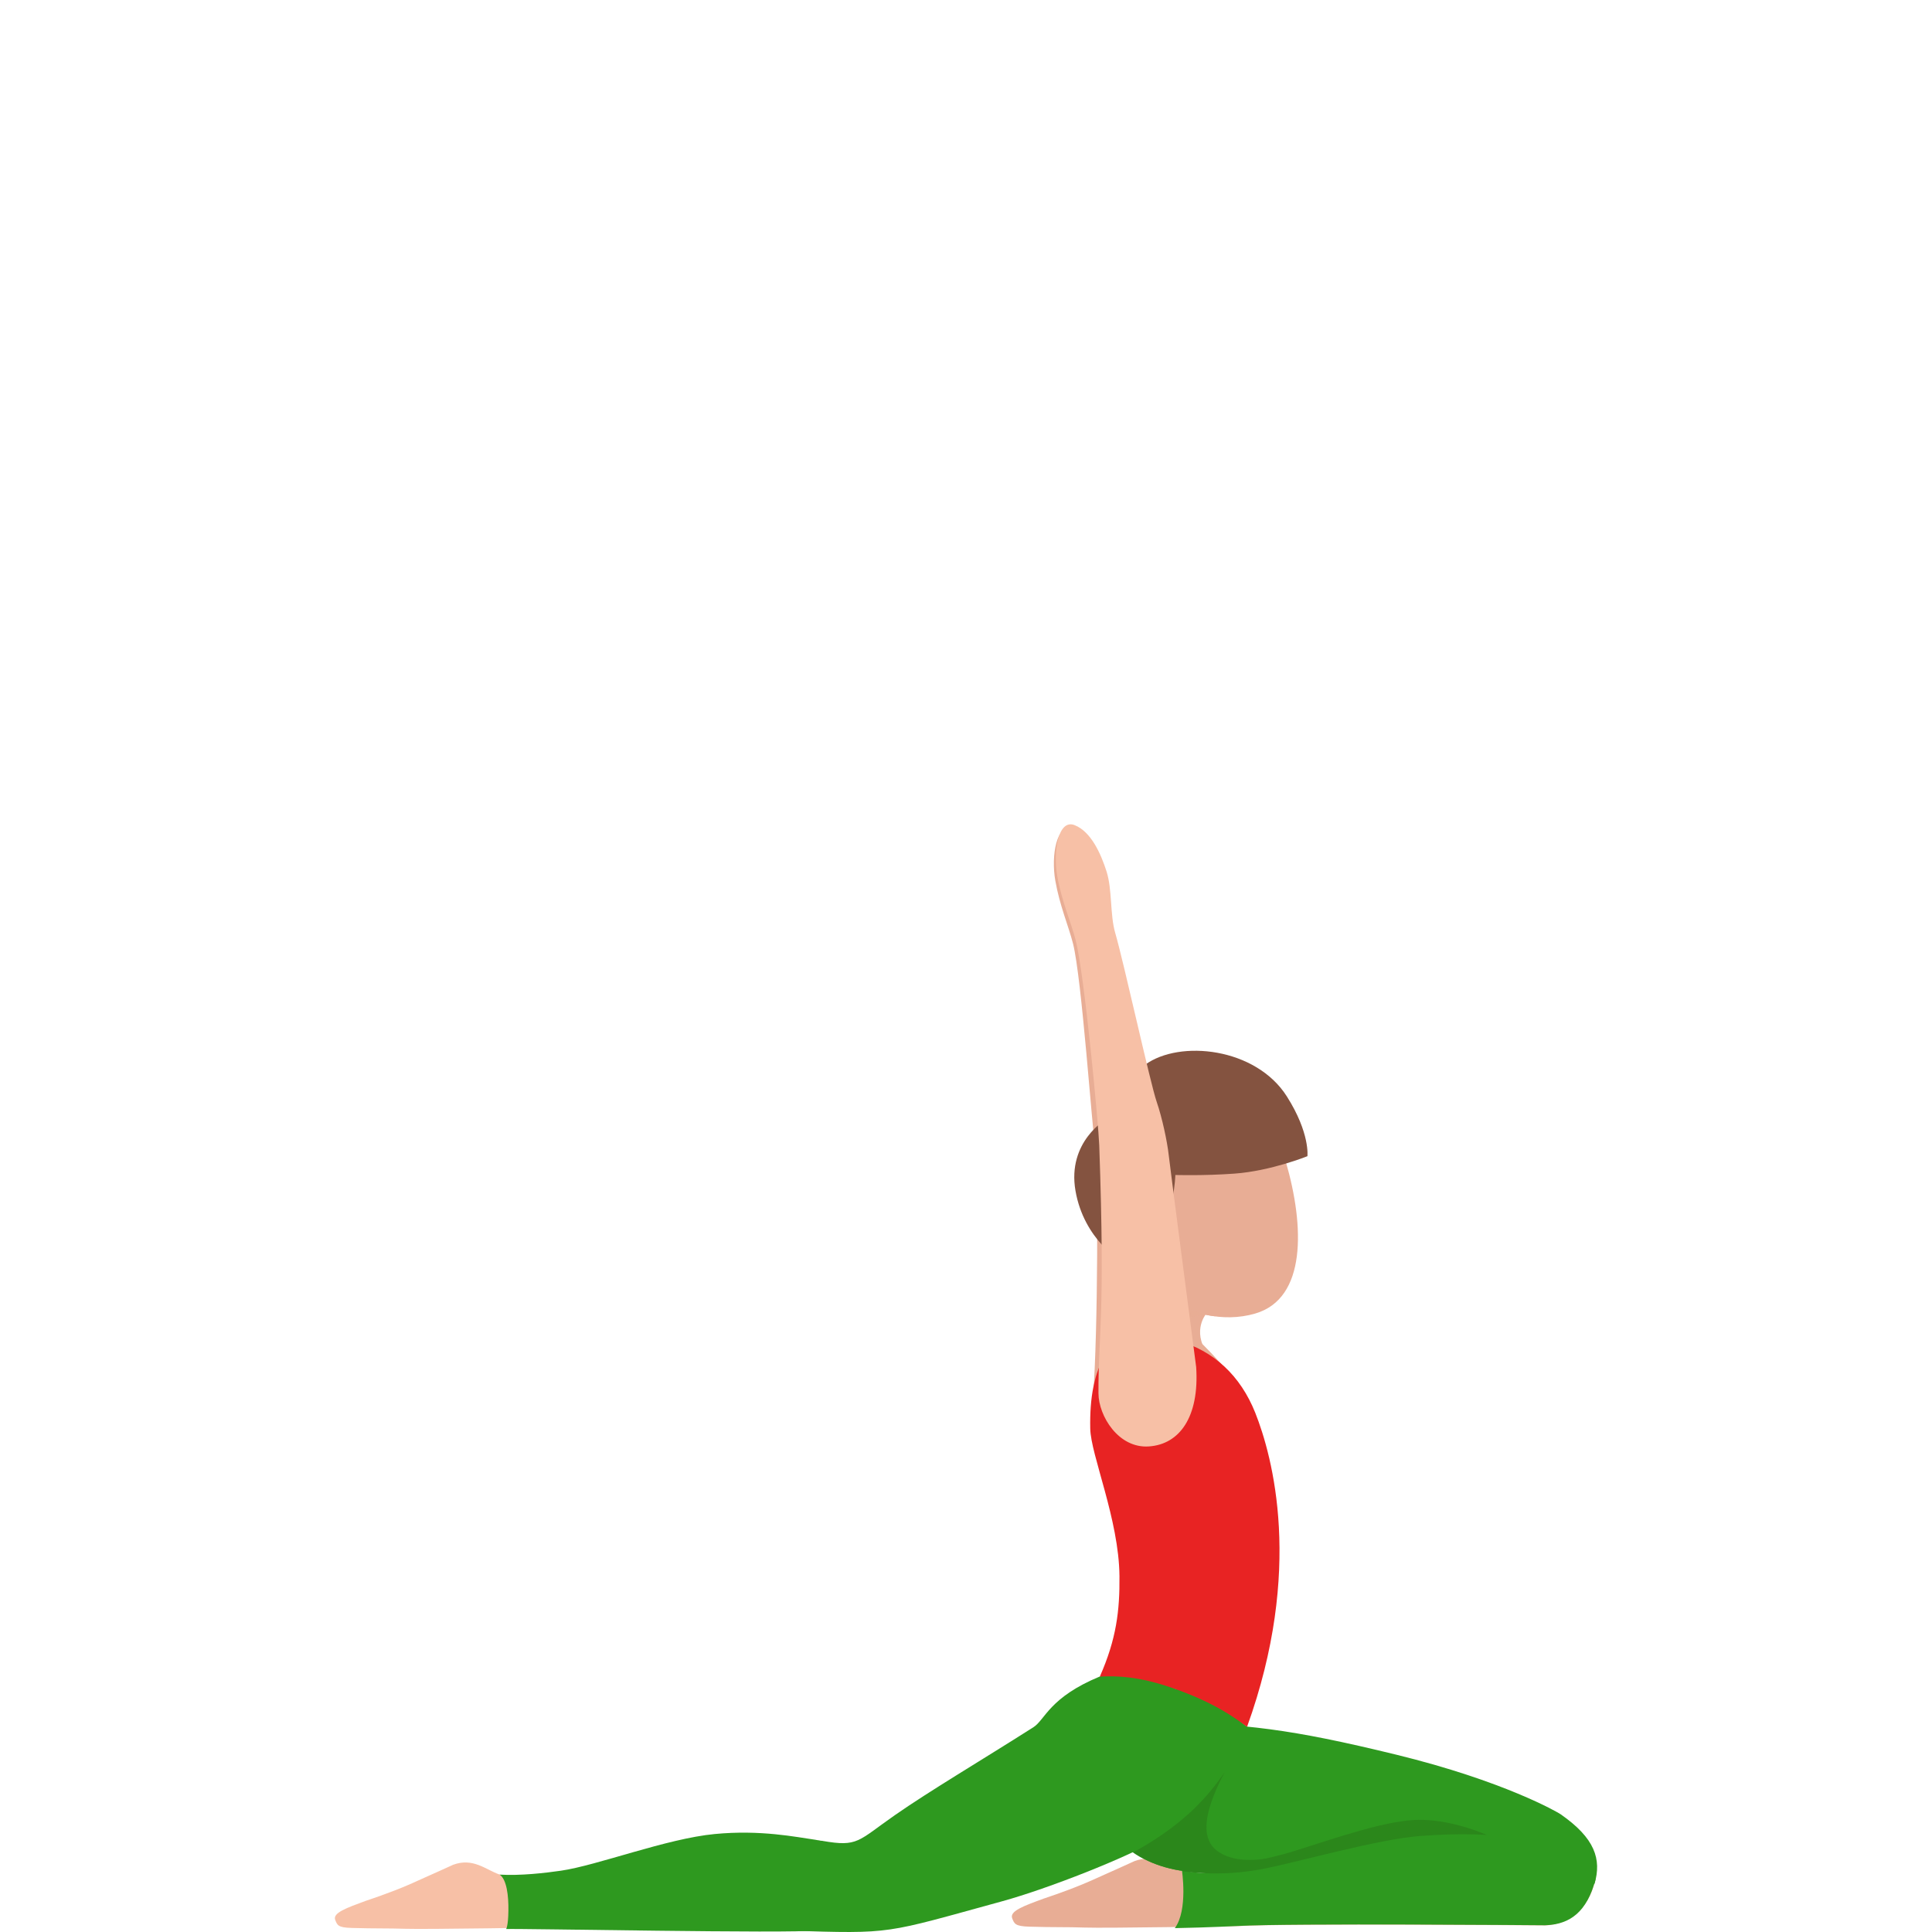 <svg width="300" height="300" viewBox="0 0 300 300" fill="none" xmlns="http://www.w3.org/2000/svg">
<path d="M169.72 216.989C170.518 206.791 170.518 181.142 170.089 178.485C169.591 175.349 167.965 151.857 166.618 146.523C165.93 143.816 164.544 140.63 163.865 136.735C163.187 132.849 164.065 127.746 166.588 128.744C169.112 129.743 170.638 133.169 171.516 136.016C172.394 138.862 171.975 142.648 172.783 145.504C174.149 150.329 178.089 168.947 179.056 171.823C179.904 174.33 180.652 178.026 180.862 180.023C181.071 182.021 184.911 213.024 184.911 213.024C185.41 217.968 182.268 224.151 177.52 224.45C172.773 224.76 169.441 220.475 169.72 216.989Z" fill="#E8AD95"/>
<path d="M171.805 209.947C170.06 213.822 169.69 217.388 169.561 221.813C169.441 225.928 174.199 235.187 174.269 249.36C174.309 256.492 171.346 263.433 170.828 268.467C170.189 274.68 173.261 281.222 175.954 282.77C178.707 284.348 194.108 265.581 194.108 265.581C200.721 236.236 196.272 225.169 194.627 219.386C193.619 215.82 188.293 210.147 185.849 207.889L171.805 209.947Z" fill="#E8AD95"/>
<path d="M230.904 285.197C230.904 285.197 224.132 284.418 216.92 285.617C209.379 286.865 201.649 289.193 195.166 290.361C191.136 291.09 185.7 291.32 183.525 290.521C181.351 289.732 179.336 287.824 176.184 288.983C176.184 288.983 172.394 290.711 169.252 292.099C166.12 293.487 162.14 294.786 162.14 294.786C158.988 295.944 156.734 296.744 157.173 297.872C157.502 298.721 157.632 299.101 159.786 299.171C163.576 299.291 165.701 299.211 168.434 299.31C171.656 299.43 192.323 299.081 192.323 299.081C200.263 298.641 239.911 298.981 239.911 298.981C243.881 298.871 247.193 295.695 247.711 291.6L230.904 285.197Z" fill="#E8AD95"/>
<path d="M123.15 285.916C123.15 285.916 116.617 285.167 109.664 286.316C102.393 287.524 94.942 289.762 88.688 290.89C84.798 291.59 79.562 291.809 77.467 291.04C75.372 290.271 73.427 288.443 70.385 289.552C70.385 289.552 66.724 291.22 63.702 292.558C60.68 293.897 56.84 295.145 56.84 295.145C53.797 296.264 51.633 297.033 52.052 298.122C52.371 298.941 52.491 299.31 54.575 299.37C58.226 299.48 60.271 299.41 62.914 299.5C66.016 299.61 85.945 299.28 85.945 299.28C93.596 298.861 131.818 299.181 131.818 299.181C135.648 299.081 138.84 296.014 139.339 292.069L123.15 285.916Z" fill="#F7C0A6"/>
<path d="M247.601 292.518C248.708 288.703 247.681 285.437 242.325 281.711C241.916 281.422 233.567 276.558 216.76 272.453C200.173 268.407 193.46 267.718 179.855 267.339C172.234 267.119 169.361 272.512 170.499 279.444C171.676 286.586 179.097 291.18 187.954 290.681C191.994 290.451 197.619 290.601 202.128 290.771C204.541 290.86 204.761 290.96 210.995 291.769C220.241 292.978 225.538 293.228 229.468 294.906" fill="#2E991F"/>
<path d="M176.423 261.326C176.423 261.326 185.39 261.196 192.951 267.578C200.522 273.961 210.197 276.867 203.813 284.438C197.44 292.009 185.989 292.309 178.418 285.926C170.858 279.554 170.05 268.907 176.423 261.326Z" fill="#2E991F"/>
<path d="M182.428 299.4C187.654 299.301 192.322 299.061 192.322 299.061C200.262 298.611 239.911 298.951 239.911 298.951C243.881 298.841 246.434 296.793 247.741 291.859L230.904 284.938C230.904 284.938 224.131 284.149 216.919 285.357C209.379 286.626 201.649 288.993 195.165 290.181C191.135 290.921 185.699 291.15 183.525 290.341C183.515 290.361 184.512 296.584 182.428 299.4Z" fill="#2E991F"/>
<path d="M230.903 284.948C230.903 284.948 226.036 282.7 220.809 282.581C215.583 282.461 207.344 285.457 200.481 287.575C193.619 289.692 183.515 290.521 183.515 290.521C183.515 290.521 189.06 291.58 196.112 290.201C201.918 289.063 213.947 285.587 220.55 285.088C227.153 284.588 230.903 284.948 230.903 284.948Z" fill="#2B871B"/>
<path d="M187.186 204.144C189.759 204.713 192.392 204.703 194.916 203.964C202.876 201.637 202.596 190.47 199.644 180.332C196.691 170.184 187.734 167.388 181.191 169.306C174.648 171.223 167.237 178.335 170.199 188.483C171.456 192.788 175.356 196.853 175.765 199.3C176.054 201.028 187.186 204.144 187.186 204.144Z" fill="#E8AD95"/>
<path d="M188.812 204.414C188.493 204.294 188.144 204.184 187.725 204.094C181.521 202.766 177.172 199.689 175.466 198.321C175.606 198.67 175.716 198.99 175.765 199.3C176.055 201.028 173.621 207.29 171.626 210.287L188.054 210.896C184.812 207.15 187.186 204.154 187.186 204.154C187.725 204.264 188.263 204.354 188.812 204.414Z" fill="#E8AD95"/>
<path opacity="0.4" d="M175.776 199.359C175.985 200.598 174.778 204.134 173.342 207.14C178.419 205.542 184.693 204.503 187.476 204.094C181.411 202.725 177.152 199.729 175.476 198.391C175.626 198.73 175.726 199.05 175.776 199.359Z" fill="#E8AD95"/>
<path d="M171.806 173.77C171.806 173.77 172.474 169.226 177.83 165.32C183.187 161.415 195.016 162.663 199.824 170.254C203.445 175.958 203.016 179.533 203.016 179.533C203.016 179.533 197.34 181.831 191.675 182.24C186.827 182.59 182.508 182.45 182.508 182.45C182.508 182.45 182.359 189.032 179.207 192.528C176.175 195.884 174.16 195.894 174.16 195.894C174.16 195.894 168.315 192.528 166.998 184.887C165.681 177.256 171.806 173.77 171.806 173.77Z" fill="#845340"/>
<path d="M122.571 299.79C118.631 299.67 122.362 284.928 127.728 285.856C133.254 286.815 133.174 285.886 138.949 281.861C144.425 278.046 152.335 273.381 160.474 268.198C162.3 267.029 162.918 263.583 170.778 260.327C181.251 255.992 185.7 266.2 186.737 270.545C187.994 275.808 184.702 282.52 179.386 285.786C175.237 288.333 162.759 293.267 155.627 295.225C137.154 300.289 138.78 300.289 122.571 299.79Z" fill="#2E991F"/>
<path d="M110.971 284.788C118.103 284.099 123.619 285.257 126.601 285.677C129.594 286.096 134.252 288.913 133.374 293.897C132.576 298.472 130.053 299.251 126.582 299.76C123.11 300.269 80.43 299.43 78.594 299.54C78.594 299.54 78.913 299.081 78.943 296.714C78.983 294.346 78.674 291.829 77.587 291.09C80.859 291.28 84.689 290.831 87.103 290.481C92.758 289.662 103.511 285.497 110.971 284.788Z" fill="#2E991F"/>
<path d="M171.806 209.947C169.871 213.243 169.202 217.028 169.292 221.813C169.362 225.938 173.751 235.926 173.83 244.746C173.88 250.119 173.352 254.514 170.778 260.347C173.601 260.177 176.883 260.387 181.501 261.925C188.234 264.172 191.645 266.649 193.64 268.148C202.447 243.757 197.59 226.118 194.916 219.376C192.632 213.642 188.483 209.727 182.827 208.149C176.863 206.481 172.623 208.559 171.806 209.947Z" fill="#E82323"/>
<path d="M190.159 275.199C187.875 278.485 184.284 283.07 175.995 287.624C175.995 287.624 184.783 294.806 201.051 287.504C201.051 287.504 193.012 290.561 188.892 287.315C186.947 285.776 186.279 282.501 190.159 275.199Z" fill="#2B871B"/>
<path d="M170.569 216.349C170.529 207.03 171.647 204.783 170.689 177.845C170.579 174.669 168.395 151.227 167.008 145.903C166.3 143.196 164.894 140.02 164.186 136.125C163.478 132.24 164.315 127.136 166.859 128.125C169.392 129.113 170.938 132.519 171.836 135.356C172.724 138.193 172.345 141.988 173.163 144.835C174.559 149.649 178.619 168.247 179.616 171.113C180.474 173.61 181.252 177.306 181.471 179.304C181.691 181.301 185.741 212.274 185.741 212.274C186.249 220.015 183.167 224.27 178.419 224.599C173.671 224.949 170.579 219.845 170.569 216.349Z" fill="#F7C0A6"/>
</svg>
